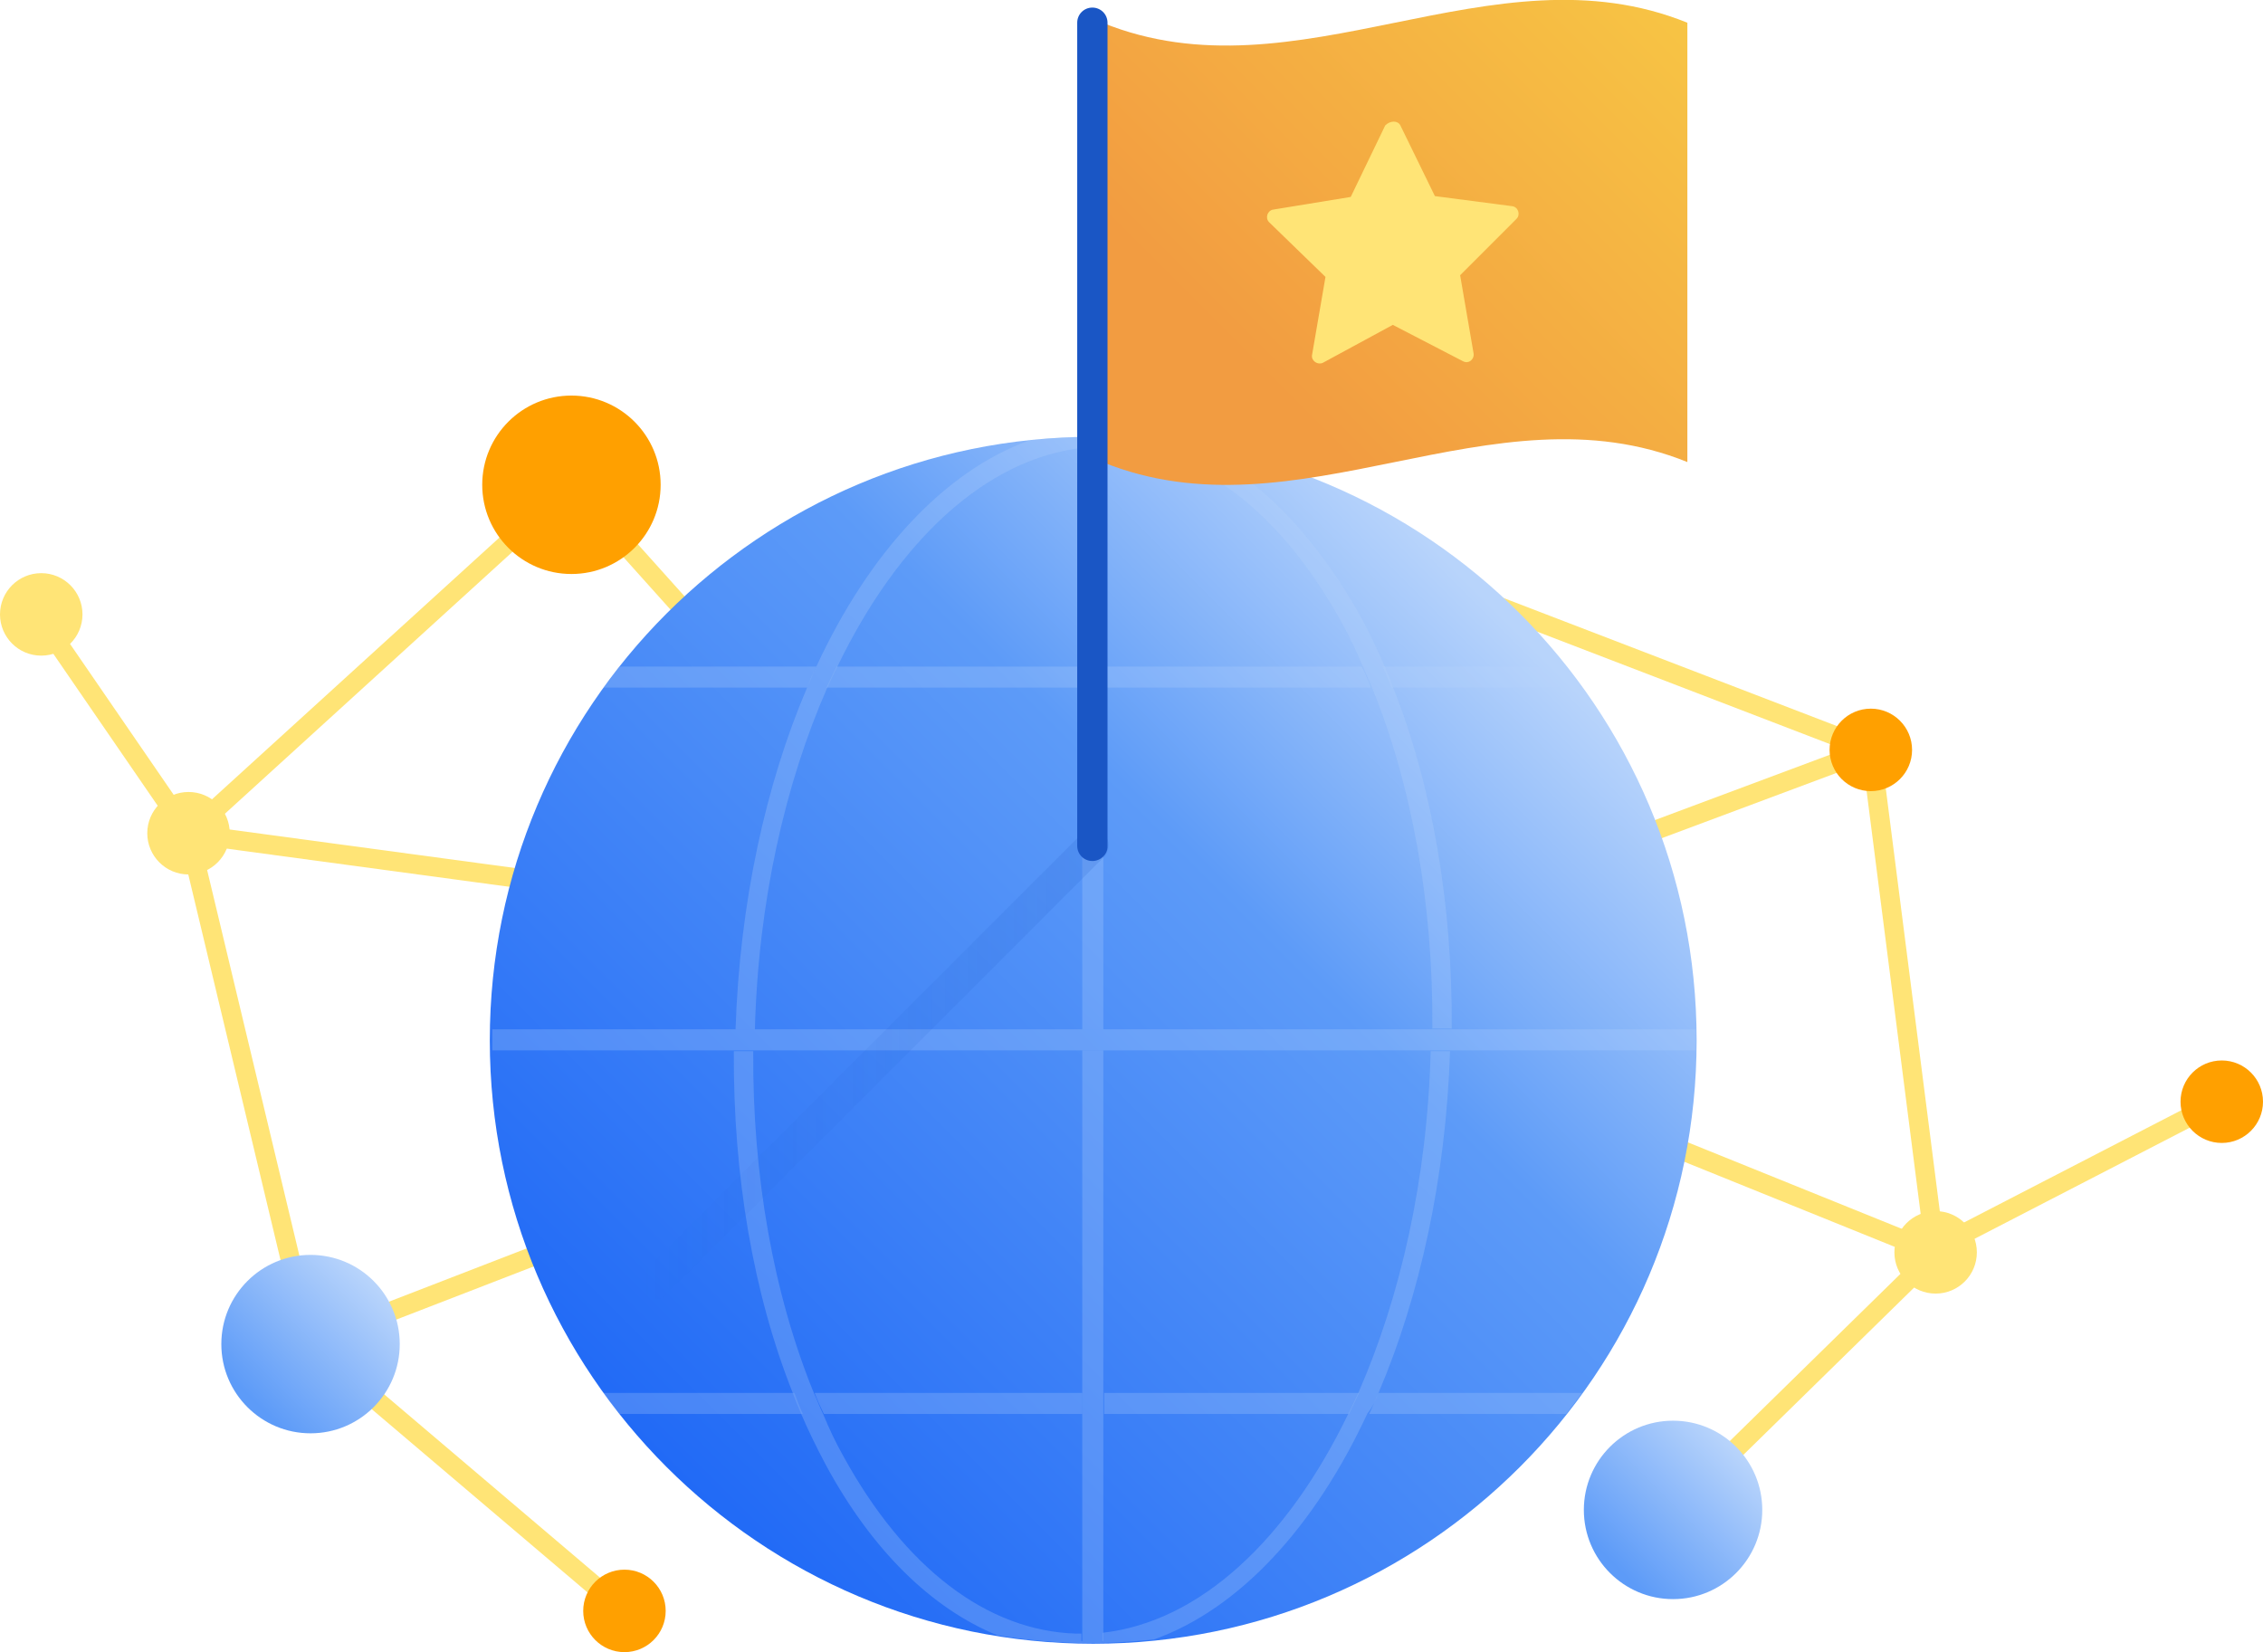 <svg width="163" height="119" viewBox="0 0 163 119" fill="none" xmlns="http://www.w3.org/2000/svg">
<g clip-path="url(#clip0)">
<path d="M22.82 96.311L21.918 97.374L44.514 116.563L45.416 115.5L22.82 96.311Z" fill="#FFE476"/>
<path d="M13.682 59.361L13.496 60.743L44.373 64.912L44.559 63.53L13.682 59.361Z" fill="#FFE476"/>
<path d="M41.691 34.462L40.654 35.394L56.929 53.532L57.967 52.601L41.691 34.462Z" fill="#FFE476"/>
<path d="M105.372 41.949L104.872 43.25L134.524 54.641L135.024 53.34L105.372 41.949Z" fill="#FFE476"/>
<path d="M97.199 72.429L96.677 73.722L139.106 90.872L139.629 89.579L97.199 72.429Z" fill="#FFE476"/>
<path d="M135.458 53.885L134.075 54.062L138.71 90.32L140.093 90.143L135.458 53.885Z" fill="#FFE476"/>
<path d="M40.688 34.425L13.123 59.527L14.062 60.558L41.627 35.456L40.688 34.425Z" fill="#FFE476"/>
<path d="M14.255 59.89L12.899 60.215L21.701 97.006L23.057 96.682L14.255 59.89Z" fill="#FFE476"/>
<path d="M138.941 89.741L120.06 108.238L121.035 109.234L139.916 90.737L138.941 89.741Z" fill="#FFE476"/>
<path d="M159.842 78.56L138.891 89.381L139.531 90.62L160.482 79.798L159.842 78.56Z" fill="#FFE476"/>
<path d="M78.462 74.246L22.377 95.938L22.88 97.238L78.965 75.547L78.462 74.246Z" fill="#FFE476"/>
<path d="M134.501 53.355L78.453 74.284L78.94 75.591L134.988 54.661L134.501 53.355Z" fill="#FFE476"/>
<path d="M78.742 118.394C102.746 118.394 122.205 98.933 122.205 74.928C122.205 50.923 102.746 31.462 78.742 31.462C54.738 31.462 35.279 50.923 35.279 74.928C35.279 98.933 54.738 118.394 78.742 118.394Z" fill="url(#paint0_linear)"/>
<g opacity="0.5">
<path opacity="0.5" d="M77.954 48.012H60.254C60.011 48.497 59.769 49.043 59.526 49.528H77.893V48.012H77.954Z" fill="#B8D4FB"/>
<path opacity="0.5" d="M44.614 48.012C44.251 48.497 43.826 49.043 43.463 49.528H58.132C58.374 49.043 58.556 48.497 58.799 48.012H44.614Z" fill="#B8D4FB"/>
<path opacity="0.5" d="M113.961 49.528C113.597 48.982 113.233 48.497 112.809 48.012H99.594C99.837 48.497 100.019 49.043 100.2 49.528H113.961Z" fill="#B8D4FB"/>
<path opacity="0.5" d="M79.469 49.528H98.746C98.564 49.043 98.321 48.497 98.079 48.012H79.469V49.528Z" fill="#B8D4FB"/>
<path opacity="0.5" d="M77.954 100.329H58.678C58.859 100.814 59.102 101.359 59.344 101.844H77.954V100.329Z" fill="#B8D4FB"/>
<path opacity="0.5" d="M43.463 100.329C43.826 100.874 44.19 101.359 44.614 101.844H57.829C57.587 101.359 57.405 100.814 57.223 100.329H43.463Z" fill="#B8D4FB"/>
<path opacity="0.5" d="M112.809 101.844C113.173 101.359 113.597 100.814 113.961 100.329H99.291C99.049 100.814 98.867 101.359 98.624 101.844H112.809Z" fill="#B8D4FB"/>
<path opacity="0.5" d="M79.469 101.844H97.17C97.412 101.359 97.655 100.814 97.897 100.329H79.53V101.844H79.469Z" fill="#B8D4FB"/>
<path opacity="0.5" d="M59.587 49.528C59.829 48.982 60.072 48.497 60.314 48.012C64.679 38.98 70.983 33.039 78.015 32.251V31.462H79.53V32.129C79.651 32.129 79.772 32.129 79.894 32.129C86.319 32.311 92.26 36.858 96.685 44.92C97.23 45.891 97.715 46.921 98.139 47.952C98.382 48.437 98.564 48.982 98.806 49.467C101.716 56.62 103.231 65.108 103.171 74.079H104.565C104.626 65.168 103.171 56.62 100.322 49.467C100.14 48.922 99.897 48.437 99.716 47.952C99.17 46.678 98.564 45.466 97.958 44.314C94.442 38.131 90.199 33.948 85.471 32.008C83.652 31.705 81.773 31.523 79.833 31.462C77.954 31.402 76.075 31.523 74.196 31.705C68.073 33.887 62.618 39.768 58.799 48.012C58.556 48.497 58.314 49.043 58.132 49.528C55.162 56.499 53.283 64.986 52.98 74.14H54.374C54.616 64.926 56.556 56.439 59.587 49.528Z" fill="#B8D4FB"/>
<path opacity="0.5" d="M99.291 100.329C102.262 93.357 104.141 84.87 104.444 75.716H103.05C102.807 84.931 100.867 93.418 97.837 100.329C97.594 100.874 97.352 101.359 97.109 101.844C92.745 110.877 86.44 116.818 79.409 117.606V118.212H77.893V117.666C77.772 117.666 77.651 117.666 77.53 117.666C71.104 117.484 65.164 112.938 60.739 104.875C60.193 103.905 59.708 102.875 59.284 101.844C59.041 101.359 58.859 100.813 58.617 100.329C55.707 93.175 54.192 84.688 54.253 75.716H52.858C52.798 84.627 54.253 93.175 57.102 100.329C57.283 100.874 57.526 101.359 57.708 101.844C58.253 103.117 58.859 104.33 59.466 105.481C62.8 111.665 67.103 115.848 71.832 117.788C73.65 118.091 75.529 118.272 77.469 118.333C79.348 118.394 81.227 118.272 83.106 118.091C89.229 115.908 94.684 110.028 98.503 101.783C98.867 101.359 99.109 100.813 99.291 100.329Z" fill="#B8D4FB"/>
<path opacity="0.5" d="M79.469 48.012V32.19V31.462H77.954V32.251V48.012V49.528V74.14H79.469V49.528V48.012Z" fill="#B8D4FB"/>
<path opacity="0.5" d="M79.469 100.329V75.656H77.954V100.329V101.844V117.666V118.212H79.469V117.545V101.844V100.329Z" fill="#B8D4FB"/>
<path opacity="0.5" d="M77.954 75.656H79.469H103.05H104.444H122.144V74.14H104.444H103.11H79.469H77.954H54.374H52.98H35.461V75.656H52.98H54.374H77.954Z" fill="#B8D4FB"/>
</g>
<g opacity="0.4">
<path opacity="0.4" d="M47.16 93.6C46.857 93.6 46.554 93.478 46.372 93.236C45.948 92.812 45.948 92.084 46.372 91.599L77.893 60.076C78.318 59.652 79.045 59.652 79.53 60.076C79.954 60.5 79.954 61.228 79.53 61.713L48.009 93.236C47.767 93.539 47.463 93.6 47.16 93.6Z" fill="url(#paint1_linear)"/>
</g>
<path d="M121.538 33.281C107.475 27.583 93.472 38.98 79.409 33.281C79.409 22.733 79.409 12.185 79.409 1.637C93.472 7.335 107.475 -4.062 121.538 1.637C121.538 12.185 121.538 22.733 121.538 33.281Z" fill="url(#paint2_linear)"/>
<path d="M78.681 62.016C78.075 62.016 77.59 61.531 77.59 60.925V1.637C77.59 1.031 78.075 0.546 78.681 0.546C79.287 0.546 79.772 1.031 79.772 1.637V60.985C79.772 61.531 79.287 62.016 78.681 62.016Z" fill="#1A56C5"/>
<path d="M100.867 9.033L103.353 14.125L108.929 14.852C109.354 14.913 109.535 15.459 109.232 15.762L105.171 19.823L106.141 25.461C106.202 25.886 105.777 26.249 105.353 26.007L100.322 23.4L95.29 26.128C94.927 26.31 94.442 26.007 94.502 25.582L95.472 19.945L91.411 16.004C91.108 15.701 91.29 15.155 91.714 15.095L97.291 14.185L99.776 9.033C100.14 8.669 100.685 8.669 100.867 9.033Z" fill="#FFE476"/>
<path d="M41.159 41.344C44.708 41.344 47.585 38.467 47.585 34.918C47.585 31.369 44.708 28.492 41.159 28.492C37.611 28.492 34.734 31.369 34.734 34.918C34.734 38.467 37.611 41.344 41.159 41.344Z" fill="#FFA000"/>
<path d="M120.507 115.181C124.056 115.181 126.933 112.304 126.933 108.755C126.933 105.206 124.056 102.329 120.507 102.329C116.959 102.329 114.082 105.206 114.082 108.755C114.082 112.304 116.959 115.181 120.507 115.181Z" fill="url(#paint3_linear)"/>
<path d="M22.368 103.238C25.916 103.238 28.793 100.362 28.793 96.813C28.793 93.264 25.916 90.387 22.368 90.387C18.819 90.387 15.942 93.264 15.942 96.813C15.942 100.362 18.819 103.238 22.368 103.238Z" fill="url(#paint4_linear)"/>
<path d="M139.42 93.175C141.06 93.175 142.39 91.845 142.39 90.205C142.39 88.564 141.06 87.234 139.42 87.234C137.779 87.234 136.45 88.564 136.45 90.205C136.45 91.845 137.779 93.175 139.42 93.175Z" fill="#FFE476"/>
<path d="M134.752 56.984C136.393 56.984 137.723 55.654 137.723 54.014C137.723 52.373 136.393 51.043 134.752 51.043C133.112 51.043 131.782 52.373 131.782 54.014C131.782 55.654 133.112 56.984 134.752 56.984Z" fill="#FFA000"/>
<path d="M160.03 82.324C161.67 82.324 163 80.994 163 79.353C163 77.713 161.67 76.383 160.03 76.383C158.389 76.383 157.06 77.713 157.06 79.353C157.06 80.994 158.389 82.324 160.03 82.324Z" fill="#FFA000"/>
<path d="M3.415 44.009L2.266 44.799L13.01 60.438L14.159 59.648L3.415 44.009Z" fill="#FFE476"/>
<path d="M2.97 47.224C4.611 47.224 5.941 45.894 5.941 44.254C5.941 42.613 4.611 41.283 2.97 41.283C1.33 41.283 0 42.613 0 44.254C0 45.894 1.33 47.224 2.97 47.224Z" fill="#FFE476"/>
<path d="M13.578 62.986C15.219 62.986 16.549 61.656 16.549 60.015C16.549 58.375 15.219 57.045 13.578 57.045C11.938 57.045 10.608 58.375 10.608 60.015C10.608 61.656 11.938 62.986 13.578 62.986Z" fill="#FFE476"/>
<path d="M44.978 119C46.618 119 47.948 117.67 47.948 116.03C47.948 114.389 46.618 113.059 44.978 113.059C43.338 113.059 42.008 114.389 42.008 116.03C42.008 117.67 43.338 119 44.978 119Z" fill="#FFA000"/>
</g>
<defs>
<linearGradient id="paint0_linear" x1="47.999" y1="105.635" x2="109.44" y2="44.199" gradientUnits="userSpaceOnUse">
<stop stop-color="#216AF6"/>
<stop offset="0.668" stop-color="#5D9BF8"/>
<stop offset="0.989" stop-color="#B8D4FB"/>
</linearGradient>
<linearGradient id="paint1_linear" x1="46.024" y1="76.724" x2="79.827" y2="76.724" gradientUnits="userSpaceOnUse">
<stop stop-color="#1A56C5" stop-opacity="0"/>
<stop offset="1" stop-color="#1A56C5"/>
</linearGradient>
<linearGradient id="paint2_linear" x1="82.058" y1="35.919" x2="118.944" y2="-0.964" gradientUnits="userSpaceOnUse">
<stop offset="0.24" stop-color="#F29C41"/>
<stop offset="1" stop-color="#F7C444"/>
</linearGradient>
<linearGradient id="paint3_linear" x1="115.959" y1="113.28" x2="125.048" y2="104.191" gradientUnits="userSpaceOnUse">
<stop offset="0.051" stop-color="#5D9BF8"/>
<stop offset="0.989" stop-color="#B8D4FB"/>
</linearGradient>
<linearGradient id="paint4_linear" x1="17.837" y1="101.387" x2="26.927" y2="92.298" gradientUnits="userSpaceOnUse">
<stop offset="0.051" stop-color="#5D9BF8"/>
<stop offset="0.989" stop-color="#B8D4FB"/>
</linearGradient>
<clipPath id="clip0">
<rect width="163" height="119" fill="white"/>
</clipPath>
</defs>
</svg>